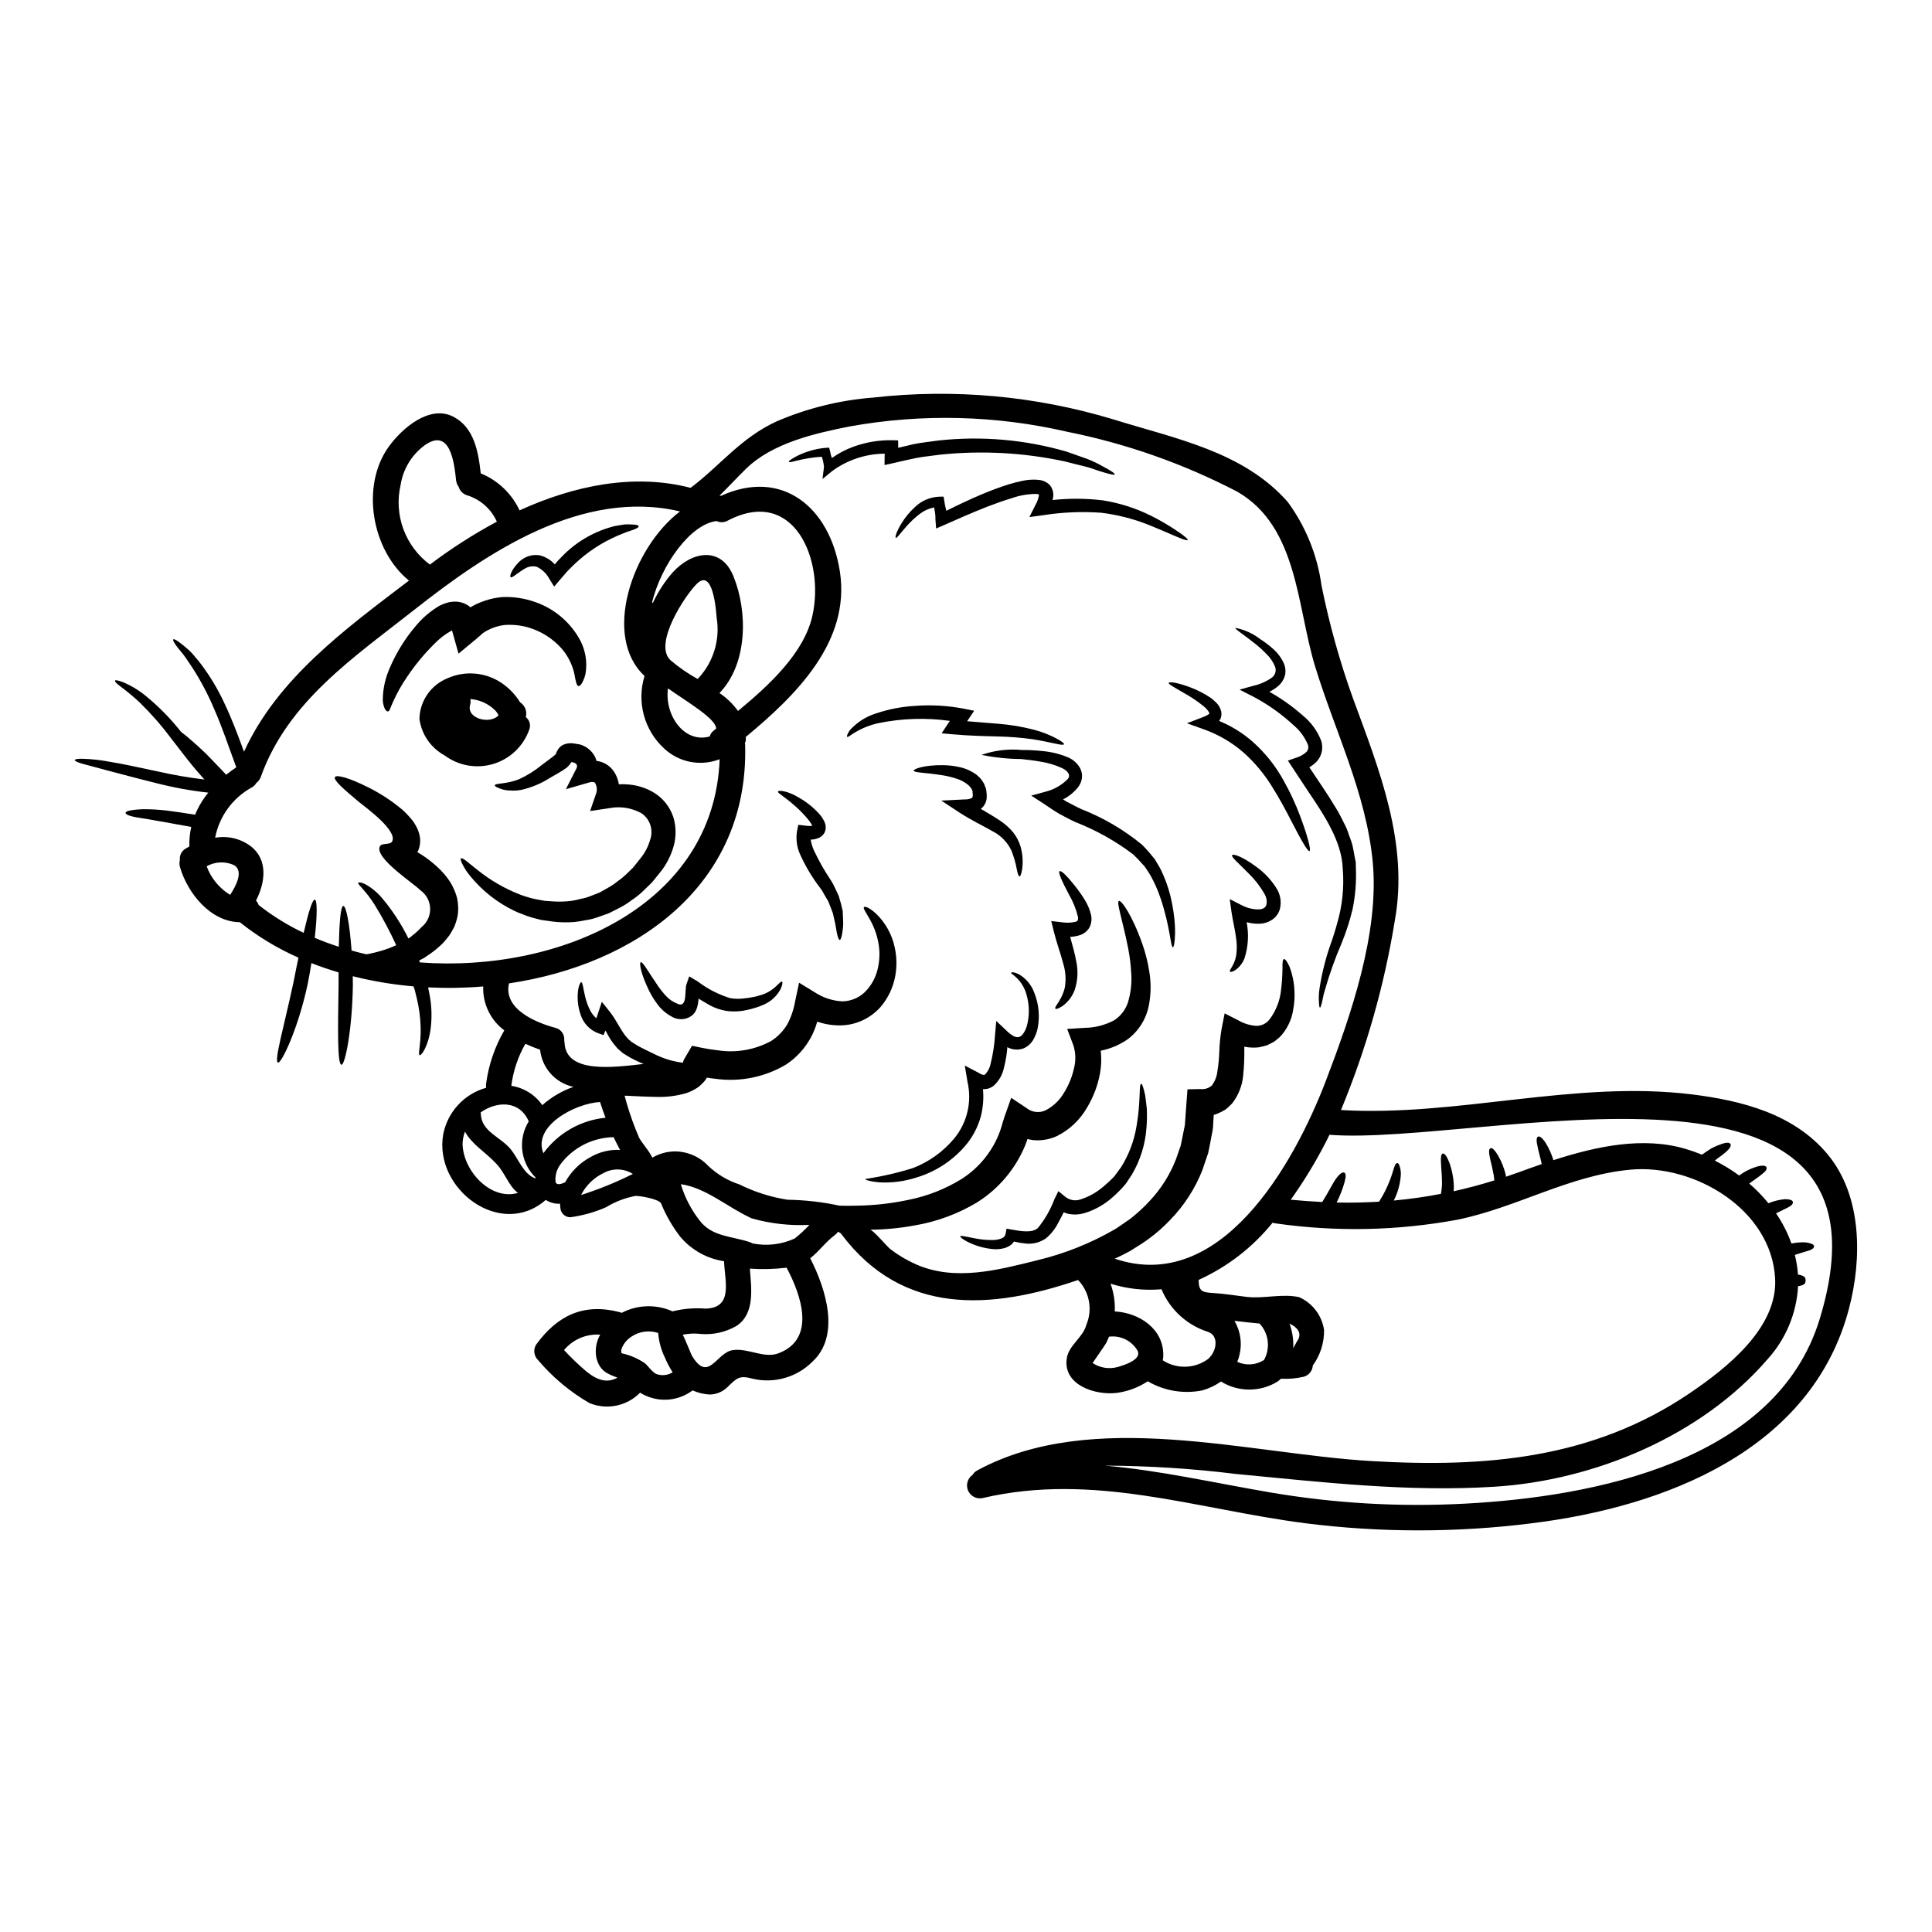 <?xml version="1.0" encoding="UTF-8"?>
<!-- Uploaded to: ICON Repo, www.svgrepo.com, Generator: ICON Repo Mixer Tools -->
<svg fill="#000000" width="800px" height="800px" version="1.1" viewBox="144 144 512 512" xmlns="http://www.w3.org/2000/svg">
 <g>
  <path d="m628.29 449.85c9.219 11.02 9.195 27.699 5.719 40.91-9.867 37.637-48.918 52.594-84.062 56.922v0.004c-19.98 2.516-40.199 2.508-60.18-0.027-28.977-3.766-55.957-13.523-85.34-6.66v0.004c-1.586 0.352-3.203-0.469-3.863-1.953-0.656-1.488-0.176-3.234 1.152-4.172 0.297-0.496 0.723-0.902 1.23-1.184 30.699-16.617 71.727-4.398 104.54-2.492 30.348 1.773 58.695-0.602 84.375-18.031 9.602-6.527 23.348-17.246 22.562-30.438-1.055-18.32-21.508-30.344-38.395-28.754-16.215 1.527-29.941 9.98-45.598 13.215v0.004c-15.973 2.981-32.328 3.32-48.414 1.008-0.258-0.027-0.516-0.09-0.758-0.184-5.262 6.516-11.977 11.707-19.605 15.164 0.023 3.148 0.988 3.297 4.129 3.5 2.914 0.18 5.762 0.672 8.66 1.012 4.598 0.516 9.508-0.965 13.906 0.09 3.523 1.59 5.992 4.871 6.547 8.699 0.043 3.371-1.008 6.664-2.988 9.391-0.078 1.414-1.059 2.617-2.426 2.981-1.961 0.453-3.977 0.625-5.988 0.516-0.273 0.242-0.539 0.469-0.832 0.691l0.004 0.004c-4.609 2.894-10.469 2.914-15.098 0.047-1.508 1.066-3.195 1.867-4.977 2.359-4.941 0.988-10.074 0.125-14.422-2.422-2.504 1.664-5.359 2.723-8.344 3.098-5.562 0.625-14.062-2.043-13.141-9.055 0.492-3.613 4.262-5.512 5.203-8.973h-0.004c1.629-3.84 0.949-8.266-1.75-11.438-0.164-0.137-0.309-0.297-0.426-0.473-23.012 7.871-46.445 9.555-62.73-12.156l-0.066-0.133c-0.262-0.188-0.531-0.359-0.809-0.516-0.23 0.355-0.527 0.668-0.875 0.918-2.469 1.82-4.152 4.305-6.508 6.125 4.172 8.141 8.074 20.566 0.539 27.453h0.004c-4.098 4.074-9.996 5.777-15.637 4.512-3.723-1.008-4.215-0.336-6.883 2.219v0.004c-1.254 1.211-2.922 1.902-4.668 1.926-1.566-0.082-3.102-0.453-4.531-1.098-0.086 0.055-0.168 0.117-0.242 0.184-4.047 2.898-9.445 3.066-13.664 0.426-3.5 3.562-8.809 4.652-13.434 2.754-5.16-2.988-9.766-6.844-13.613-11.395-1.098-1.066-1.32-2.746-0.535-4.059 5.652-7.785 12.594-11.102 22.113-8.66 0.199 0.051 0.395 0.117 0.582 0.203 4.195-2.188 9.164-2.332 13.48-0.395 2.863-0.719 5.828-0.961 8.77-0.723 7.422-0.223 5.047-7.309 4.887-12.559h0.004c-4.551-0.68-8.691-3-11.641-6.527-2.07-2.68-3.766-5.629-5.047-8.77-0.496-1.18-5.512-2.039-6.773-2.019v0.004c-2.769 0.516-5.426 1.535-7.828 3.004-3 1.316-6.172 2.207-9.418 2.648-1.219 0.02-2.293-0.793-2.602-1.969-0.098-0.535-0.152-1.074-0.16-1.613-1.336 0.07-2.664-0.281-3.789-1.012-11.953 10.473-29.695-2.894-27.184-17.34 0.559-2.918 1.922-5.625 3.934-7.812 2.012-2.188 4.598-3.769 7.457-4.566-0.066-0.402-0.066-0.812 0-1.211 0.672-4.934 2.305-9.691 4.801-13.996-3.664-2.727-5.75-7.078-5.586-11.641-4.856 0.406-9.734 0.488-14.598 0.246 0.152 0.762 0.293 1.527 0.449 2.289 0.496 2.801 0.578 5.656 0.242 8.477-0.605 4.887-2.555 7.422-2.918 7.199-0.559-0.246 0.363-2.941 0.246-7.336h0.004c-0.07-2.582-0.406-5.152-1.008-7.668-0.18-0.719-0.359-1.461-0.539-2.199-0.113-0.336-0.223-0.691-0.34-1.031-5.43-0.461-10.816-1.363-16.102-2.691 0.023 0.789 0.023 1.637 0.023 2.469-0.18 11.73-2.062 21.105-3.027 20.996-1.102-0.113-0.945-9.508-0.762-21.039v-3.434c-2.465-0.738-4.863-1.547-7.199-2.469-0.27 1.746-0.605 3.566-0.965 5.453-2.578 12.156-7.066 21.305-7.914 20.926-1.078-0.449 1.703-9.84 4.215-21.711 0.395-2.106 0.832-4.172 1.23-6.102v-0.004c-5.562-2.449-10.785-5.606-15.539-9.395-7.672-0.09-13.777-7.539-15.859-14.602-0.176-0.59-0.184-1.219-0.023-1.816-0.164-1.262 0.461-2.5 1.574-3.117l0.941-0.539c-0.051-1.742 0.113-3.481 0.496-5.184-2.668-0.469-4.961-0.875-6.906-1.254-2.602-0.395-4.621-0.852-6.168-1.051-3.117-0.449-4.305-0.922-4.328-1.395-0.023-0.473 1.211-0.832 4.488-0.984h-0.004c2.16-0.02 4.316 0.098 6.461 0.359 2.129 0.27 4.617 0.625 7.477 1.098 0.867-2.117 2.047-4.09 3.5-5.852-4.699-0.516-9.355-1.371-13.93-2.559-5.43-1.324-9.551-2.488-12.738-3.297-3.148-0.875-5.359-1.414-6.754-1.816-1.395-0.402-1.996-0.738-1.969-0.965 0.027-0.223 0.672-0.359 2.129-0.34h0.004c2.375 0.078 4.746 0.34 7.082 0.789 3.297 0.516 7.539 1.457 12.918 2.602 4.039 0.91 8.117 1.613 12.227 2.106-1.121-1.23-2.176-2.465-3.148-3.633-2.129-2.621-3.938-5.047-5.609-7.176-2.523-3.391-5.305-6.574-8.32-9.531-1.633-1.535-3.356-2.973-5.156-4.309-1.121-0.832-1.574-1.324-1.461-1.547 0.113-0.223 0.719-0.113 2.109 0.395 2.184 0.922 4.223 2.152 6.055 3.656 3.398 2.781 6.488 5.922 9.215 9.367 0.066 0.066 0.109 0.133 0.176 0.199 0.43 0.34 0.922 0.719 1.504 1.18 1.324 1.121 3.027 2.602 5.117 4.621 1.527 1.547 3.273 3.391 5.293 5.512 0.855-0.695 1.75-1.348 2.668-1.969-2.195-6.016-3.938-11.102-5.762-15.23-1.637-3.914-3.617-7.672-5.918-11.238-0.918-1.305-1.613-2.469-2.309-3.367s-1.301-1.547-1.723-2.129c-0.855-1.145-1.145-1.75-0.988-1.93 0.156-0.176 0.738 0.09 1.906 0.984 0.586 0.449 1.328 1.055 2.219 1.844 0.895 0.789 1.727 1.93 2.824 3.184l-0.004 0.004c2.723 3.523 5.019 7.352 6.844 11.414 1.66 3.481 3.231 7.629 4.961 12.336 8.879-19.445 26.891-32.543 43.715-45.352-9.891-8.031-12.875-25.121-5.316-35.547 3.434-4.723 10.723-11.172 17.09-7.871 5.512 2.852 6.617 9.285 7.246 15.004h-0.004c4.543 1.852 8.219 5.356 10.293 9.805 14.422-6.574 30.281-9.871 45.332-5.969 7.961-6.012 13.254-13.234 22.828-17.629 8.121-3.488 16.766-5.617 25.582-6.297 21.383-2.414 43.035-0.445 63.629 5.785 16.309 5.09 34.477 8.477 46.25 21.934v0.004c4.754 6.504 7.812 14.086 8.902 22.066 2.055 10.211 4.859 20.258 8.391 30.059 6.949 18.863 14.781 38.395 11.02 58.852h0.004c-2.797 17.199-7.582 34.016-14.254 50.113 30.953 1.82 61.859-7.961 92.988-4.148 13.281 1.648 27.004 5.164 35.93 15.82zm-2.062 43.738c24.008-78.48-89.742-45.777-129.91-48.852-0.359 0.695-0.672 1.414-1.031 2.086h-0.004c-2.703 5.254-5.785 10.305-9.219 15.117 2.824 0.262 5.609 0.465 8.344 0.605 1.77-2.777 2.801-5.09 3.766-6.324 1.031-1.348 1.66-1.68 2.086-1.457s0.492 0.965 0.066 2.492l0.004-0.004c-0.52 1.879-1.227 3.695-2.109 5.43 3.789 0.086 7.539 0 11.238-0.223 1.426-2.219 2.562-4.609 3.387-7.113 0.359-1.074 0.559-1.84 0.758-2.363s0.43-0.738 0.672-0.762c0.242-0.023 0.449 0.223 0.629 0.789l0.004-0.004c0.297 0.887 0.398 1.828 0.293 2.758-0.195 2.227-0.82 4.398-1.84 6.391 4.191-0.379 8.363-0.969 12.492-1.77 0.18-0.91 0.277-1.832 0.293-2.758 0-1.84-0.156-3.34-0.223-4.508-0.156-2.309-0.066-3.273 0.395-3.41 0.461-0.133 1.145 0.605 1.969 2.938l-0.004 0.004c0.512 1.578 0.836 3.211 0.965 4.867 0.047 0.727 0.047 1.453 0 2.176 3.566-0.789 7.156-1.746 10.766-2.875-0.043-0.469-0.086-0.918-0.156-1.348-0.293-1.637-0.625-2.961-0.875-3.992-0.492-2.062-0.469-2.984 0-3.184s1.141 0.395 2.238 2.309v0.008c0.727 1.332 1.293 2.746 1.684 4.215 0.094 0.332 0.16 0.668 0.203 1.012l3.5-1.211c1.93-0.719 3.938-1.438 5.969-2.133-0.449-2.039-0.898-3.519-1.098-4.617-0.395-1.66-0.316-2.445 0.109-2.648 0.426-0.203 1.055 0.203 2.086 1.727h-0.004c0.848 1.414 1.52 2.926 1.996 4.504 11.371-3.676 23.82-6.367 35.211-2.938v0.004c1.41 0.422 2.793 0.914 4.152 1.477 0.918-0.648 1.789-1.23 2.512-1.68 0.887-0.465 1.809-0.859 2.754-1.18 1.434-0.473 2.106-0.363 2.309 0.066 0.203 0.43-0.066 1.051-1.145 2.019h0.004c-0.707 0.613-1.445 1.184-2.223 1.703-0.223 0.199-0.516 0.426-0.789 0.648h0.004c2.25 1.133 4.406 2.449 6.438 3.938 1.488-1.094 3.156-1.914 4.934-2.426 1.484-0.336 2.133-0.176 2.309 0.273 0.176 0.449-0.156 1.031-1.273 1.863-0.719 0.625-1.863 1.367-3.297 2.422l-0.004-0.004c1.848 1.59 3.551 3.34 5.09 5.227 1.402-0.586 2.887-0.949 4.398-1.078 1.504 0.023 2.043 0.34 2.086 0.789 0.043 0.449-0.395 0.988-1.504 1.504-0.691 0.359-1.656 0.832-2.961 1.461 1.695 2.481 3.066 5.172 4.082 8.004l0.293-0.066c1.113-0.211 2.254-0.297 3.387-0.25 1.793 0.246 2.363 0.648 2.309 1.121-0.051 0.473-0.672 0.922-2.062 1.254-0.738 0.223-1.66 0.516-2.875 0.898l0.004 0.004c-0.055 0.004-0.105 0.02-0.156 0.043 0.422 1.715 0.699 3.465 0.828 5.227 1.863 0.273 2.019 0.855 2.019 1.547 0 0.691-0.156 1.254-1.996 1.527-0.391 7.156-3.223 13.965-8.027 19.285-17.539 20.383-45.957 32.203-72.422 33.852-23.012 1.457-45.707-1.211-68.586-3.387-11.504-1.422-23.086-2.156-34.676-2.199 14.488 1.234 28.801 4.531 43.914 7.113 17.023 2.898 34.316 3.891 51.562 2.957 33.895-1.793 82.383-11.078 93.961-48.891zm-130.87-63.137c6.641-17.359 14.223-39.273 12.426-58.066-1.75-18.277-10.004-34.539-15.297-51.875-4.801-15.77-4.531-36.848-20.469-46.133l0.004-0.008c-14.234-7.422-29.449-12.793-45.191-15.945-18.875-4.367-38.438-4.856-57.508-1.438-9.266 1.82-20.656 4.398-27.633 11.262-2.422 2.363-4.641 4.797-7 7.086 0.156 0 0.273 0.043 0.395 0.066 16.137-7.356 28.82 2.961 31.488 20.027 2.898 18.594-11.613 32.84-24.961 43.895v-0.004c0.121 0.547 0.051 1.117-0.203 1.613 0.047 0.184 0.066 0.375 0.066 0.562 0.965 37.098-28.91 58.109-62.582 63.113-1.574 6.773 7.043 10.383 12.27 11.773 1.512 0.355 2.523 1.777 2.363 3.324 0.051 0.219 0.082 0.445 0.09 0.672 0.395 8.23 13.027 6.481 20.926 5.582-0.695-0.293-1.414-0.602-2.176-0.984h-0.004c-0.828-0.387-1.629-0.832-2.398-1.328l-0.562-0.359-0.395-0.242-0.293-0.273c-0.395-0.359-0.832-0.672-1.18-1.055l0.004 0.004c-1.105-1.23-2.039-2.606-2.781-4.082-0.113-0.199-0.203-0.359-0.316-0.535l-0.492 1.207-1.414-0.492h0.004c-2.227-0.836-3.945-2.644-4.668-4.91-0.527-1.5-0.793-3.078-0.789-4.664 0-2.625 0.672-4.016 1.008-3.938 0.336 0.078 0.43 1.48 0.965 3.723 0.297 1.312 0.758 2.578 1.367 3.773 0.402 0.777 0.949 1.473 1.613 2.043 0.18-0.496 0.34-0.988 0.52-1.504l0.941-2.852 2.062 2.578c1.906 2.363 3.027 5.273 4.754 7.086 0.223 0.293 0.539 0.473 0.789 0.738l0.176 0.156c0.047 0.023 0.18 0.113 0.18 0.113l0.559 0.359v0.004c0.66 0.441 1.348 0.836 2.062 1.184 1.328 0.695 2.965 1.438 4.195 2.043 1.254 0.562 2.551 1.02 3.883 1.363 0.922 0.234 1.859 0.406 2.801 0.516 0.023-0.043 0.023-0.09 0.066-0.133 0.047-0.219 0.109-0.43 0.195-0.633l2.176-3.723 2.398 0.496c1.496 0.316 3.008 0.555 4.527 0.715 4.82 0.723 9.742-0.141 14.023-2.469 1.766-1.117 3.242-2.637 4.305-4.438 1.004-1.891 1.699-3.93 2.062-6.035l1.055-4.981 4.082 2.492c2.199 1.469 4.758 2.316 7.398 2.445 2.211-0.035 4.324-0.902 5.926-2.426 1.531-1.516 2.652-3.398 3.25-5.473 0.531-1.879 0.738-3.836 0.605-5.785-0.246-2.879-1.125-5.664-2.578-8.164-0.988-1.773-1.793-2.852-1.484-3.121 0.312-0.273 1.395 0.113 3.207 1.727v0.004c2.5 2.414 4.219 5.523 4.938 8.926 0.551 2.477 0.605 5.039 0.156 7.539-0.543 3.066-1.902 5.934-3.934 8.297-2.519 2.816-6.035 4.547-9.805 4.82-2.359 0.133-4.719-0.195-6.953-0.965-0.391 1.441-0.949 2.836-1.66 4.148-1.559 2.906-3.816 5.383-6.57 7.203-5.641 3.367-12.266 4.707-18.773 3.789-0.758-0.07-1.504-0.18-2.242-0.293v0.004c-0.289 0.527-0.66 1.004-1.098 1.414-0.336 0.359-0.695 0.695-1.078 1.008-0.363 0.262-0.746 0.504-1.145 0.715-0.707 0.414-1.457 0.746-2.242 0.988-2.543 0.73-5.184 1.055-7.824 0.965-2.363-0.023-4.602-0.156-6.664-0.246-0.582-0.043-1.18-0.066-1.746-0.066l-0.004-0.004c0.797 3.039 1.777 6.031 2.938 8.949 0.18 0.473 0.395 0.922 0.582 1.391l0.273 0.695 0.043 0.09 0.199 0.336c0.227 0.395 0.484 0.77 0.766 1.125l0.875 1.211h-0.004c0.641 0.82 1.203 1.699 1.688 2.621 1.832-1.086 3.922-1.656 6.051-1.656 3.34 0.035 6.519 1.438 8.793 3.879 2.344 2.211 5.148 3.871 8.211 4.867 4.016 1.996 8.309 3.367 12.738 4.059 4.641 0.07 9.258 0.598 13.797 1.574 1.457 0.047 2.914 0.047 4.418 0h-0.004c4.723-0.055 9.426-0.582 14.039-1.574 4.934-1 9.652-2.867 13.93-5.512 4.348-2.781 7.742-6.816 9.734-11.574 0.695-1.574 1.055-3.297 1.613-4.914l1.773-5.004 4.035 2.691 0.004 0.004c1.438 1.164 3.418 1.402 5.09 0.609 1.996-1.039 3.66-2.617 4.801-4.555 1.281-2.023 2.199-4.254 2.715-6.594 0.512-1.988 0.457-4.078-0.156-6.035l-1.66-4.371 4.578-0.293h-0.004c2.746-0.023 5.449-0.711 7.875-2 1.961-1.258 3.352-3.234 3.875-5.508 0.609-2.297 0.828-4.676 0.652-7.047-0.117-2.152-0.379-4.293-0.785-6.41-1.547-7.828-3.207-12.359-2.469-12.676 0.586-0.27 3.481 3.613 6.297 11.664 0.773 2.254 1.352 4.574 1.727 6.93 0.504 2.918 0.488 5.902-0.043 8.812-0.641 3.723-2.691 7.059-5.723 9.309-2.137 1.461-4.547 2.477-7.082 2.984 0.23 1.965 0.172 3.957-0.18 5.906-0.574 3.242-1.746 6.356-3.453 9.172-1.844 3.231-4.598 5.844-7.918 7.516-1.988 0.93-4.188 1.309-6.371 1.098-0.5-0.07-0.992-0.168-1.48-0.293-0.223 0.648-0.449 1.305-0.738 1.969-2.602 6.144-7.035 11.336-12.695 14.871-5.09 3.039-10.703 5.102-16.551 6.078-3.879 0.715-7.809 1.09-11.754 1.121 0.789 0 4.484 4.465 5.402 5.16h0.004c2.102 1.613 4.391 2.969 6.816 4.035 10.363 4.555 21.801 1.461 32.273-1.141l0.004-0.004c7.051-1.703 13.824-4.402 20.117-8.008 0.875-0.469 1.656-1.121 2.512-1.656 0.809-0.605 1.727-1.102 2.488-1.793v-0.004c1.625-1.309 3.148-2.742 4.555-4.285 2.969-3.168 5.305-6.875 6.883-10.922 0.43-1.23 0.855-2.445 1.277-3.652 0.293-1.258 0.496-2.535 0.762-3.789 0.109-0.629 0.293-1.234 0.359-1.863l0.133-1.91c0.094-1.277 0.184-2.535 0.273-3.766l0.27-3.613 3.434-0.066c1.098 0.129 2.195-0.211 3.027-0.941 0.809-1.09 1.312-2.375 1.461-3.723 0.289-1.773 0.461-3.566 0.516-5.363 0.066-1.977 0.27-3.949 0.602-5.902l0.812-4.129 3.652 1.863h-0.004c1.469 0.848 3.113 1.348 4.805 1.453 1.316-0.012 2.559-0.609 3.383-1.637 1.723-2.254 2.793-4.938 3.098-7.758 0.242-1.973 0.371-3.957 0.395-5.941-0.043-1.48 0.066-2.309 0.395-2.363 0.328-0.051 0.789 0.582 1.438 1.93 0.801 2.102 1.254 4.32 1.344 6.57 0.078 1.645-0.039 3.293-0.34 4.91-0.414 2.707-1.641 5.227-3.516 7.223-0.516 0.43-1.035 0.875-1.574 1.277-0.629 0.34-1.254 0.648-1.93 0.965-0.672 0.199-1.395 0.359-2.133 0.516-1.273 0.137-2.559 0.074-3.812-0.176 0.062 2.539-0.035 5.074-0.289 7.602-0.238 2.715-1.262 5.301-2.941 7.445-0.555 0.605-1.164 1.16-1.816 1.66-0.707 0.418-1.441 0.785-2.199 1.098-0.27 0.09-0.559 0.18-0.852 0.27-0.023 0.395-0.047 0.789-0.07 1.18l-0.133 2.223c-0.066 0.738-0.242 1.48-0.395 2.238-0.27 1.48-0.535 2.984-0.875 4.488-0.516 1.48-1.008 2.961-1.523 4.465h0.004c-1.934 4.93-4.832 9.418-8.527 13.211-1.703 1.805-3.562 3.457-5.559 4.934-0.953 0.719-1.941 1.383-2.961 1.996-1.008 0.605-1.969 1.305-2.984 1.793-1.074 0.582-2.129 1.098-3.207 1.574 27.891 9.477 47.332-24.617 55.941-47.109zm-7.738 69.191c1.414-1.93 0.789-3.543-1.883-4.887l0.004-0.004c0.754 2.09 1.09 4.309 0.98 6.527 0.293-0.52 0.609-1.074 0.898-1.637zm-8.637 4.754h0.004c1.727-3.133 1.25-7.023-1.184-9.645-2.219-0.199-4.441-0.449-6.66-0.715 1.629 2.758 2.098 6.047 1.301 9.148-0.129 0.586-0.316 1.156-0.559 1.707 2.289 1.082 4.981 0.895 7.102-0.496zm-13.949-1.207c1.48-2.043 1.727-5.383-0.941-6.238l0.004-0.004c-5.555-1.777-10.047-5.898-12.293-11.281-4.555 0.402-9.141-0.102-13.5-1.477 0.855 2.352 1.238 4.852 1.121 7.356 6.481 0.34 13.074 4.644 12.852 11.809 0 0.383-0.047 0.766-0.137 1.141 3.644 2.371 8.371 2.266 11.91-0.27 0.18-0.133 0.34-0.316 0.516-0.473 0.137-0.203 0.293-0.391 0.473-0.566zm-24.828 3.078c1.391-0.395 6.816-1.969 5.117-4.555v0.004c-1.582-2.512-4.481-3.871-7.422-3.477-0.246 0.582-0.496 1.18-0.789 1.746-0.395 0.672-3.566 5.203-3.566 5.227h0.004c1.957 1.309 4.391 1.695 6.656 1.055zm-80.918-199.06c3.316-14.668-4.801-34.473-22.434-25.234h-0.004c-0.902 0.516-2 0.559-2.938 0.113-6.93 0.789-14.668 11.594-17.113 21.555 0.074 0.039 0.152 0.086 0.223 0.133 1.348-2.918 3.109-5.633 5.227-8.051 4.981-5.539 12.852-7.152 16.137 1.035 3.832 9.445 3.742 23.223-3.723 30.906 1.91 1.273 3.574 2.887 4.914 4.754 8.359-6.891 17.523-15.434 19.711-25.211zm-4.723 165.03c1.41-1.098 2.727-2.312 3.934-3.633-5.156 0.262-10.324-0.32-15.293-1.727-6.574-3.004-11.977-8.055-18.773-9.055l-0.004 0.004c1.043 3.481 2.723 6.734 4.961 9.598 3.34 4.398 8.496 4.106 13.383 5.785 0.23 0.086 0.457 0.191 0.672 0.316 3.746 0.746 7.633 0.297 11.109-1.289zm-4.238 30.391c9.98-3.789 6.059-15.32 2.133-22.676-3.234 0.387-6.492 0.473-9.738 0.25 0.395 5.336 1.395 11.93-3.543 15.184-2.852 1.652-6.137 2.394-9.418 2.129-1.625-0.191-3.269-0.125-4.871 0.203 0.223 0 2.242 5.203 2.559 5.699 4.371 7.086 6.367-0.965 10.723-1.617 4.113-0.609 8.301 2.309 12.141 0.828zm-21.32-178.82c4.059-4.309 5.875-10.266 4.914-16.105-0.18-2.285-1.012-13.074-5.184-9.055-3.117 3.004-11.594 15.859-7.133 20.23v0.004c2.238 1.93 4.676 3.621 7.269 5.043zm4.125 13.816c0.203-0.18 0.449-0.359 0.672-0.539-0.109-2.625-7.289-6.816-12.785-10.656-0.965 7.086 4.305 14.645 11.055 12.742h0.004c0.172-0.617 0.543-1.16 1.055-1.547zm1.574 7.582c-5.043 1.953-10.762 0.844-14.711-2.852-2.594-2.387-4.453-5.457-5.371-8.859-0.918-3.402-0.852-6.996 0.191-10.359-11.305-10.496-3.273-33.961 9.395-43.602-25.949-6.102-51.07 10.812-70.379 26.039-15.969 12.594-33.555 24.289-40.711 44.297-0.223 0.645-0.633 1.203-1.18 1.613-0.273 0.469-0.66 0.863-1.125 1.145-5.106 2.766-8.703 7.676-9.801 13.383 3.309-0.59 6.711 0.211 9.402 2.219 4.723 3.633 3.856 9.711 1.434 14.422h-0.004c0.309 0.344 0.547 0.746 0.699 1.18 3.688 2.902 7.688 5.379 11.93 7.383 1.258-5.383 2.309-8.902 2.965-8.793 0.652 0.109 0.648 4.125-0.023 10.117 2.062 0.875 4.195 1.66 6.367 2.363 0.156-6.391 0.473-10.789 1.211-10.812 0.738-0.023 1.68 4.801 2.176 11.809 1.301 0.363 2.621 0.695 3.938 1.012v-0.004c1.438-0.262 2.859-0.609 4.258-1.031 1.242-0.379 2.457-0.844 3.633-1.395-1.668-3.648-3.555-7.195-5.652-10.617-0.93-1.488-1.984-2.894-3.148-4.211-0.789-0.941-1.414-1.457-1.254-1.703 0.156-0.176 0.875-0.176 2.109 0.516 1.684 0.977 3.172 2.258 4.394 3.769 2.672 3.211 4.953 6.727 6.797 10.477l0.539-0.359 0.043-0.047c0.223-0.133 0.18-0.109 0.137-0.09v-0.02l0.312-0.273c0.867-0.656 1.672-1.391 2.398-2.195 1.523-1.203 2.387-3.059 2.324-5s-1.039-3.738-2.637-4.84c-1.637-1.723-12.289-8.613-10.676-11.613 0.539-0.965 2.644-0.316 3.207-1.234 1.656-2.824-6.953-9.055-8.68-10.449-4.285-3.566-6.91-5.902-6.438-6.664 0.449-0.691 3.766 0.18 8.969 2.805v-0.004c3.188 1.605 6.18 3.578 8.91 5.875 0.863 0.773 1.664 1.613 2.394 2.512 0.977 1.156 1.688 2.512 2.086 3.973 0.273 1.031 0.297 2.109 0.066 3.148-0.109 0.559-0.309 1.098-0.582 1.594 2.266 1.324 4.344 2.938 6.191 4.797 0.656 0.652 1.258 1.359 1.797 2.113 0.578 0.758 1.074 1.578 1.48 2.441 0.445 0.906 0.797 1.852 1.055 2.828 0.207 1.016 0.305 2.055 0.289 3.094-0.02 1.027-0.191 2.047-0.516 3.027-0.156 0.473-0.293 0.945-0.473 1.395l-0.672 1.23c-0.414 0.773-0.918 1.496-1.504 2.152-0.484 0.645-1.039 1.234-1.656 1.75-1.07 1.008-2.238 1.906-3.481 2.688l-0.402 0.297-0.395 0.246-0.199 0.113-0.832 0.426 0.004 0.004c-0.074 0.039-0.148 0.078-0.227 0.109l0.223 0.516c37.098 2.738 77.941-15.094 79.422-53.848zm-12.449 162.47c-0.785-1.215-1.461-2.5-2.019-3.832-1.016-2.062-1.633-4.301-1.816-6.594-2.406-0.801-5.047-0.43-7.133 1.008-1.098 0.711-1.957 1.734-2.469 2.934-0.215 0.441-0.254 0.945-0.109 1.414 0.043 0.02 0.086 0.035 0.133 0.047 2.172 0.477 4.227 1.371 6.059 2.625 0.918 0.789 1.906 2.285 2.981 2.824v0.004c1.445 0.543 3.062 0.387 4.375-0.43zm-13.887-58.941-0.086-0.109-0.023-0.023-0.18-0.316-0.043-0.09-0.395-0.758c-0.27-0.516-0.539-1.031-0.789-1.574v-0.004c-0.062-0.168-0.137-0.332-0.223-0.496-5.547 0.086-10.746 2.727-14.082 7.16-1.016 1.344-1.488 3.016-1.324 4.688 0.293 1.031 1.613 0.516 2.535 0.113v0.004c1.531-2.805 3.836-5.109 6.641-6.641 2.41-1.414 5.18-2.094 7.969-1.953zm3.344 6.371c-2.316-1.473-5.246-1.582-7.668-0.289-2.617 1.23-4.746 3.301-6.059 5.875 4.715-1.504 9.301-3.371 13.727-5.586zm-12.289 52.371c3.051 2.445 5.562 3.074 8.207 1.613-2.445-0.941-4.754-1.637-5.606-5.379v-0.004c-0.371-2.062-0.008-4.188 1.031-6.008-3.664-0.262-7.227 1.258-9.578 4.082 1.863 2.016 3.852 3.918 5.945 5.695zm5.047-67.262c-0.516-1.371-1.012-2.754-1.457-4.172-6.574 0.359-17.945 6.324-15.008 13.566 3.902-5.332 9.891-8.75 16.465-9.398zm-8.5-8.188h-0.004c-4.769-1.016-8.34-4.992-8.836-9.84-1.328-0.457-2.629-0.98-3.898-1.574-1.969 3.43-3.234 7.219-3.727 11.145 3.324 0.504 6.293 2.356 8.207 5.117 2.414-2.133 5.215-3.781 8.254-4.848zm-10.051 24.262v-0.27c-0.168-0.145-0.328-0.305-0.473-0.473-3.598-3.961-4.137-9.824-1.324-14.375-2.445-5.629-8.453-5.402-12.762-2.363l0.004 0.004c0.004 0.047 0.016 0.094 0.043 0.133 0.043 5.047 5.293 6.258 8.031 9.734 1.996 2.523 3.363 6.606 6.481 7.609zm-4.664 3.836c-0.43-0.324-0.828-0.691-1.184-1.098-1.684-2.019-2.691-4.668-4.488-6.574-3.004-3.227-6.551-5.18-8.363-8.57l0.004 0.004c-0.445 1.133-0.66 2.344-0.633 3.562 0.371 7.184 7.644 14.742 14.664 12.68zm-5.586-177.88c-1.512-3.391-4.426-5.953-7.984-7.019-1.031-0.348-1.828-1.176-2.133-2.219-0.391-0.516-0.629-1.129-0.691-1.773-0.473-4.371-1.48-14.469-8.703-8.949-3.238 2.547-5.387 6.227-6.008 10.297-0.887 3.883-0.621 7.941 0.762 11.676 1.383 3.734 3.82 6.988 7.019 9.363 5.606-4.246 11.539-8.051 17.738-11.375zm-70.539 98.684c1.145-1.793 3.68-6.102 0.832-7.691-2.316-1.035-4.988-0.91-7.199 0.332 1.16 3.16 3.359 5.832 6.234 7.582 0.043-0.047 0.09-0.156 0.133-0.223z"/>
  <path d="m503.32 373.98c0.16 3.688-0.133 7.379-0.875 10.992-0.734 3.039-1.695 6.023-2.875 8.926-1.754 4.039-3.234 8.188-4.438 12.426-0.492 1.48-0.605 2.668-0.832 3.477-0.223 0.809-0.359 1.23-0.492 1.23-0.133 0-0.223-0.449-0.27-1.273l0.004-0.004c-0.094-1.234-0.051-2.477 0.133-3.703 0.676-4.453 1.812-8.828 3.387-13.051 0.395-1.324 0.898-2.734 1.254-4.148 1.414-4.731 1.934-9.684 1.527-14.602-0.246-7.156-4.644-13.859-9.445-20.949-1.277-1.969-2.535-3.856-3.789-5.742l-1.305-1.996 2.266-0.789v0.004c0.984-0.293 1.891-0.809 2.644-1.504 0.488-0.508 0.641-1.25 0.395-1.91-0.84-2.019-2.156-3.805-3.832-5.203-3.215-2.977-6.805-5.519-10.68-7.559l-3.609-1.84 3.789-1.055v0.004c1.656-0.371 3.227-1.059 4.621-2.019 1.031-0.648 1.445-1.945 0.984-3.07-0.516-1.23-1.273-2.344-2.227-3.273-0.848-0.887-1.746-1.719-2.691-2.492-3.496-2.801-5.762-4.148-5.582-4.465 2.418 0.465 4.695 1.5 6.637 3.019 1.109 0.699 2.164 1.488 3.148 2.363 1.285 1.07 2.32 2.414 3.027 3.934 0.457 1.004 0.582 2.125 0.355 3.203-0.297 1.129-0.93 2.141-1.812 2.898-0.707 0.609-1.492 1.121-2.336 1.523 3.137 1.754 6.074 3.836 8.77 6.211 2.238 1.793 3.957 4.144 4.981 6.82 0.27 0.895 0.324 1.84 0.156 2.758-0.195 0.969-0.645 1.875-1.297 2.621-0.594 0.625-1.273 1.164-2.019 1.594 0.852 1.254 1.68 2.535 2.559 3.832 1.18 1.793 2.398 3.543 3.496 5.383 0.562 0.922 1.145 1.793 1.66 2.711 0.516 0.918 0.988 1.91 1.461 2.852 0.508 0.922 0.922 1.891 1.23 2.894 0.336 1.012 0.762 1.969 1.008 2.961 0.242 0.992 0.395 2.019 0.582 3.031l0.297 1.48z"/>
  <path d="m488.56 360.3c2.062 5.512 2.938 9.055 2.469 9.238s-2.266-2.981-4.914-8.141c-1.328-2.578-2.918-5.609-4.914-8.77h0.004c-2.078-3.418-4.648-6.508-7.629-9.176-3.109-2.715-6.707-4.812-10.598-6.188l-4.441-1.594 4.352-1.66c0.473-0.176 0.926-0.402 1.348-0.672 0.293-0.27 0.223-0.176 0.27-0.242 0.043-0.293-0.738-1.305-1.527-1.93v-0.004c-1.504-1.211-3.098-2.301-4.777-3.254-2.875-1.68-4.598-2.578-4.488-2.938 0.109-0.359 2.152-0.133 5.383 1.055h0.004c1.992 0.719 3.891 1.672 5.652 2.848 0.562 0.402 1.09 0.852 1.574 1.348 0.672 0.656 1.129 1.5 1.324 2.422 0.105 0.637 0.027 1.289-0.227 1.883-0.109 0.203-0.223 0.363-0.336 0.539 3.266 1.34 6.281 3.211 8.93 5.543 3.277 2.922 6.031 6.383 8.141 10.23 1.715 3.035 3.188 6.195 4.402 9.461z"/>
  <path d="m482.24 379.34c1.059 1.613 1.406 3.59 0.965 5.469-0.297 1.156-0.992 2.168-1.969 2.852-0.918 0.648-1.996 1.035-3.117 1.121-1.262 0.082-2.531-0.051-3.746-0.395 0.621 3.18 0.43 6.469-0.562 9.555-0.48 1.27-1.332 2.367-2.441 3.148-0.789 0.473-1.277 0.582-1.414 0.395-0.316-0.395 1.18-1.617 1.637-4.238v-0.004c0.242-1.613 0.227-3.258-0.047-4.867-0.246-1.969-0.789-4.106-1.18-6.66l-0.473-3.434 3.184 1.613c1.434 0.766 3.043 1.145 4.668 1.102 0.453-0.02 0.891-0.156 1.277-0.395 0.285-0.203 0.492-0.496 0.586-0.832 0.207-0.961 0.035-1.961-0.473-2.801-1.098-1.969-2.473-3.766-4.082-5.344-2.824-2.894-4.801-4.508-4.531-4.981 0.273-0.473 2.801 0.395 6.297 2.984v0.004c2.168 1.523 4.008 3.465 5.422 5.707z"/>
  <path d="m456.38 285.02c1.66 1.145 2.516 1.887 2.363 2.086-0.152 0.199-1.18-0.133-3.027-0.918-1.848-0.785-4.508-1.969-7.828-3.297h-0.004c-3.875-1.492-7.922-2.5-12.043-3.008-5.184-0.371-10.391-0.148-15.52 0.672l-3.519 0.473 1.613-3.231c0.449-0.777 0.762-1.629 0.922-2.512 0-0.074-0.008-0.148-0.023-0.223-0.176-0.094-0.367-0.145-0.562-0.16-2.215-0.016-4.414 0.352-6.504 1.082-2.242 0.672-4.422 1.457-6.527 2.262-4.238 1.66-8.055 3.367-11.664 4.961l-1.969 0.852-0.199-2.578c-0.023-0.27 0.043-0.473 0-0.789l-0.133-1.078-0.199-1.145v-0.004c-1.418 0.297-2.754 0.91-3.902 1.797-1.23 0.953-2.367 2.019-3.394 3.188-1.75 1.969-2.582 3.231-2.852 3.098-0.27-0.133 0.113-1.637 1.613-4.039h0.004c0.914-1.461 2.012-2.793 3.273-3.965 1.773-1.797 4.168-2.84 6.691-2.918h1.078l0.223 1.391c0.066 0.293 0.109 0.582 0.156 0.898 0.047 0.316 0.176 0.738 0.27 1.121l0.066 0.336c2.918-1.457 6.148-3.004 9.625-4.465 2.152-0.898 4.398-1.746 6.793-2.512 1.242-0.387 2.5-0.711 3.773-0.965 1.434-0.32 2.91-0.402 4.371-0.25 1 0.098 1.945 0.512 2.691 1.184 0.785 0.832 1.184 1.953 1.098 3.098-0.047 0.395-0.113 0.715-0.18 1.055 4.43-0.48 8.898-0.453 13.324 0.086 4.387 0.695 8.645 2.047 12.625 4.016 2.598 1.281 5.098 2.754 7.477 4.402z"/>
  <path d="m454.13 381.27c2.062 8.453 1.098 13.816 0.715 13.777-0.648 0-0.672-5.293-3.297-13.031-0.68-2.047-1.551-4.023-2.602-5.906-0.301-0.539-0.629-1.066-0.984-1.574l-0.539-0.789-0.133-0.199-0.09-0.09-0.316-0.336v0.004c-0.816-0.953-1.688-1.859-2.602-2.719-4.664-3.519-9.785-6.387-15.227-8.52-1.48-0.652-2.918-1.48-4.352-2.219-1.391-0.812-2.754-1.773-4.059-2.648l-3.367-2.176 4.016-1.098v-0.004c2.102-0.555 4.019-1.652 5.562-3.184 0.945-0.898 0.43-2.129-1.414-3.008-1.77-0.812-3.641-1.379-5.562-1.68-1.863-0.336-3.633-0.559-5.269-0.715v-0.004c-3.531-0.027-7.055-0.395-10.516-1.098 3.414-1.191 7.047-1.637 10.648-1.301 1.859-0.008 3.719 0.09 5.566 0.289 2.25 0.199 4.457 0.734 6.547 1.594 1.418 0.551 2.609 1.57 3.363 2.894 0.438 0.816 0.613 1.75 0.496 2.668-0.062 0.508-0.207 0.996-0.43 1.457-0.184 0.383-0.406 0.746-0.672 1.078-0.941 1.152-2.09 2.117-3.387 2.848-0.156 0.09-0.34 0.18-0.516 0.273 0.293 0.176 0.559 0.359 0.852 0.539 1.371 0.672 2.668 1.434 4.129 2.086v-0.004c5.773 2.273 11.152 5.434 15.945 9.371 1.031 1.027 1.996 2.113 2.894 3.258l0.34 0.395-0.004-0.004c0.082 0.094 0.16 0.191 0.227 0.293l0.109 0.203 0.496 0.828c0.316 0.562 0.648 1.055 0.941 1.66 1.055 2.176 1.891 4.449 2.488 6.789z"/>
  <path d="m447.92 437.9c0.07 1.637 0.039 3.277-0.09 4.91-0.301 4.422-1.637 8.707-3.898 12.516-0.316 0.473-0.648 0.965-0.988 1.484l-0.492 0.738-0.133 0.176-0.137 0.18-0.043 0.043-0.09 0.113-0.316 0.359-0.004 0.004c-0.887 1-1.836 1.945-2.844 2.824-2.168 1.957-4.742 3.41-7.539 4.258-1.242 0.367-2.551 0.453-3.832 0.25-0.562-0.086-1.105-0.25-1.617-0.492-0.449 0.898-0.895 1.793-1.391 2.668-0.805 1.637-1.941 3.09-3.34 4.262-1.547 1.07-3.426 1.555-5.297 1.367-1.059-0.102-2.113-0.281-3.148-0.539-0.191 0.262-0.402 0.508-0.629 0.738-0.566 0.469-1.223 0.812-1.93 1.012-1.086 0.289-2.223 0.367-3.34 0.227-1.648-0.18-3.262-0.578-4.801-1.18-2.488-0.988-3.676-1.969-3.543-2.219 0.133-0.25 1.527 0.156 4.016 0.605l-0.004-0.004c1.457 0.285 2.938 0.43 4.422 0.426 0.816 0.023 1.629-0.109 2.398-0.395 0.605-0.16 1.066-0.656 1.18-1.277l0.246-1.344 1.527 0.27c2.363 0.426 5.289 0.898 6.769-0.426 1.875-2.297 3.359-4.883 4.398-7.66l1.051-2.129 1.887 1.547c1.148 0.887 2.672 1.121 4.035 0.629 2.242-0.727 4.309-1.902 6.078-3.453 0.898-0.738 1.754-1.527 2.559-2.363l0.293-0.316 0.066-0.086 0.023-0.023 0.066-0.113 0.535-0.715c0.363-0.492 0.695-0.965 1.055-1.438 2.078-3.309 3.477-7 4.106-10.855 1.18-6.75 0.582-11.215 1.23-11.258 0.273-0.047 0.629 1.031 1.055 3.004 0.156 1.008 0.293 2.238 0.449 3.676z"/>
  <path d="m436.28 267.6c2.152 1.141 3.25 1.906 3.148 2.129-0.102 0.223-1.461-0.066-3.723-0.789-1.145-0.316-2.469-0.922-4.129-1.305-1.66-0.383-3.5-0.875-5.539-1.391v0.008c-10.77-2.305-21.836-2.902-32.789-1.773-2.176 0.312-4.352 0.492-6.438 0.898s-4.082 0.898-6.035 1.348l-2.363 0.516 0.023-2.289c0-0.223 0.023-0.469 0.023-0.715v-0.004c-4.965 0.031-9.797 1.613-13.82 4.531l-2.668 2.176 0.395-3.184c-0.086-0.918-0.273-1.82-0.562-2.695-5.312 0.246-8.59 1.84-8.746 1.301-0.09-0.199 0.715-0.758 2.266-1.574 2.359-1.164 4.914-1.879 7.535-2.109l0.875-0.043 0.316 1.23c0.047 0.199 0.09 0.426 0.133 0.672 0.043 0.246 0.18 0.539 0.297 0.809v0.023h-0.004c1.805-1.285 3.781-2.312 5.871-3.051 3.211-1.141 6.598-1.703 10.008-1.66l1.66 0.047 0.02 1.746v0.223c1.348-0.316 2.668-0.625 4.062-0.965 2.172-0.449 4.441-0.648 6.727-0.988v0.004c11.367-1.227 22.867-0.223 33.848 2.965 2.062 0.738 3.938 1.391 5.562 1.969 1.391 0.555 2.742 1.203 4.047 1.941z"/>
  <path d="m433.14 386.47c0.227 1.031 0.125 2.106-0.293 3.07-0.535 1.086-1.492 1.902-2.644 2.269-0.84 0.277-1.715 0.438-2.602 0.473 0.582 2.106 1.207 4.215 1.574 6.297 0.594 2.602 0.457 5.316-0.395 7.848-0.648 1.691-1.777 3.156-3.25 4.215-1.031 0.652-1.68 0.879-1.84 0.652-0.449-0.449 1.746-2.176 2.512-5.652v0.004c0.344-2.117 0.191-4.281-0.449-6.328-0.629-2.492-1.68-5.227-2.469-8.41l-0.043-0.199-0.648-2.625 2.711 0.316 0.004-0.004c1.211 0.203 2.453 0.172 3.656-0.09 0.426-0.133 0.539-0.246 0.605-0.34 0.129-0.301 0.168-0.637 0.109-0.965-0.508-2.094-1.316-4.102-2.402-5.961-1.863-3.523-2.938-5.902-2.465-6.168s2.195 1.48 4.723 4.754c0.605 0.832 1.277 1.746 1.93 2.848h0.004c0.773 1.23 1.34 2.582 1.672 3.996z"/>
  <path d="m424.05 339.75c1.348 0.738 1.996 1.234 1.91 1.48-0.223 0.539-3.32-0.559-8.434-1.348-3.051-0.41-6.121-0.648-9.195-0.715-3.523-0.09-7.477-0.18-11.734-0.559l-3.047-0.273 1.93-2.938v0.004c0.07-0.129 0.152-0.246 0.242-0.359-6.305-0.883-12.715-0.68-18.949 0.602-2.121 0.469-4.156 1.266-6.035 2.363-0.535 0.305-1.051 0.641-1.547 1.008-0.359 0.246-0.605 0.34-0.691 0.246-0.086-0.09-0.047-0.34 0.133-0.738 0.27-0.605 0.656-1.145 1.141-1.594 1.742-1.754 3.883-3.062 6.234-3.816 3.363-1.148 6.863-1.832 10.406-2.039 4.359-0.34 8.742-0.09 13.035 0.742l2.715 0.539-1.773 2.644-0.109 0.133c2.871 0.246 5.676 0.449 8.266 0.672h-0.004c3.203 0.246 6.379 0.781 9.488 1.594 2.094 0.539 4.113 1.328 6.019 2.352z"/>
  <path d="m418.05 406.97c1.227 2.981 1.562 6.254 0.961 9.418-0.195 1.004-0.543 1.973-1.031 2.875-0.586 1.148-1.555 2.059-2.734 2.578-1.344 0.484-2.824 0.402-4.106-0.227-0.066-0.027-0.125-0.066-0.18-0.113-0.133 1.84-0.434 3.668-0.898 5.453-0.371 1.812-1.305 3.465-2.668 4.723-0.484 0.402-1.051 0.691-1.656 0.852-0.406 0.082-0.82 0.121-1.238 0.113 0.223 2.41 0.031 4.84-0.562 7.188-0.816 3.008-2.32 5.789-4.394 8.117-3.402 3.84-7.805 6.652-12.719 8.121-3.211 1.035-6.59 1.461-9.957 1.258-2.363-0.223-3.586-0.652-3.586-0.879 4.285-0.633 8.512-1.598 12.645-2.894 4.25-1.637 8.008-4.332 10.93-7.824 3.457-4.184 4.769-9.738 3.539-15.027l-0.066-0.43-0.652-3.879 3.566 1.863c0.223 0.133 0.473 0.27 0.695 0.395 0.184 0.082 0.371 0.148 0.562 0.199 0.293 0 0.395 0.047 0.602-0.152 0.719-0.77 1.207-1.723 1.414-2.754 0.633-2.547 1.031-5.144 1.184-7.762l0.316-3.609 2.648 2.488h-0.004c0.57 0.59 1.219 1.094 1.93 1.504 0.449 0.27 0.988 0.359 1.5 0.246 0.855-0.246 1.727-1.684 2.086-3.117 0.668-2.625 0.629-5.379-0.109-7.984-0.441-1.719-1.34-3.285-2.602-4.531-0.855-0.832-1.613-1.211-1.504-1.391 0.109-0.176 0.789-0.246 2.152 0.469 1.812 1.078 3.199 2.742 3.938 4.715z"/>
  <path d="m414.48 368.41c0.52 1.891 0.664 3.863 0.422 5.809-0.223 1.348-0.469 2.043-0.715 2.043s-0.516-0.715-0.738-1.969c-0.316-1.707-0.805-3.375-1.457-4.981-1.062-2.172-2.805-3.938-4.961-5.027-2.488-1.438-5.652-2.918-8.746-4.938l-4.844-3.184 5.902-0.293 0.449-0.02v0.004c0.578 0.008 1.152-0.105 1.68-0.336 0.133-0.066 0.133-0.109 0.199-0.156l0.004-0.004c0.055-0.137 0.094-0.277 0.113-0.426l0.02-0.133-0.02-0.316-0.066-0.629v-0.07h0.086l-0.086-0.113-0.133-0.395-0.43-0.672c-0.223-0.199-0.395-0.426-0.605-0.605-0.977-0.797-2.106-1.383-3.32-1.727-1.148-0.363-2.328-0.641-3.523-0.828-4.531-0.738-7.477-0.648-7.559-1.211-0.066-0.473 2.824-1.523 7.805-1.457h0.004c1.379 0.023 2.754 0.184 4.106 0.469 1.691 0.328 3.293 1.027 4.688 2.039 0.398 0.324 0.773 0.676 1.121 1.059 0.332 0.438 0.637 0.891 0.918 1.363l0.293 0.789 0.156 0.395 0.066 0.203v0.062l0.047 0.223v0.043l0.023 0.07 0.066 0.625 0.043 0.316v0.516c0.078 1.328-0.512 2.609-1.574 3.41 1.703 1.008 3.391 1.969 4.981 3.027 1.355 0.887 2.57 1.969 3.613 3.207 0.891 1.137 1.562 2.434 1.973 3.816z"/>
  <path d="m367.33 385.46c0.066 1.211 0.113 2.289 0.133 3.231l0.004 0.004c-0.031 0.805-0.105 1.605-0.227 2.398-0.203 1.273-0.43 1.996-0.695 1.996-0.27 0-0.516-0.695-0.789-1.969-0.137-0.629-0.223-1.414-0.395-2.266-0.168-0.855-0.426-1.816-0.648-2.871-0.395-0.965-0.719-1.969-1.211-3.117-0.336-0.559-0.695-1.18-1.055-1.793l-0.535-0.941-0.137-0.246-0.066-0.066-0.316-0.449c-2.07-2.695-3.832-5.613-5.246-8.703-0.965-2.008-1.289-4.262-0.922-6.461l0.34-1.613 1.68 0.176v0.004c0.562 0.098 1.133 0.137 1.703 0.113 0.105 0.004 0.211-0.004 0.316-0.023-0.207-0.441-0.453-0.863-0.742-1.258-1.215-1.543-2.582-2.965-4.082-4.238-2.578-2.266-4.281-3.148-4.281-3.543 0-0.516 2.535-0.316 5.672 1.613 1.93 1.113 3.676 2.512 5.184 4.148 0.496 0.547 0.926 1.148 1.277 1.797 0.246 0.43 0.414 0.898 0.496 1.391 0.129 0.746-0.023 1.512-0.43 2.152-0.41 0.586-1 1.027-1.684 1.254-0.461 0.164-0.945 0.27-1.434 0.316h-0.395c0.152 0.934 0.418 1.844 0.785 2.715 1.328 2.856 2.883 5.598 4.644 8.207l0.293 0.496 0.133 0.223 0.043 0.066 0.047 0.109 0.133 0.246c0.156 0.336 0.316 0.672 0.469 0.988 0.297 0.648 0.59 1.273 0.879 1.883v0.004c0.426 1.32 0.781 2.668 1.059 4.027z"/>
  <path d="m351.25 404.17c0.199 0.086 0.152 0.898-0.52 2.195-1.059 1.852-2.727 3.281-4.723 4.039-0.625 0.277-1.27 0.508-1.93 0.691-0.668 0.223-1.352 0.402-2.043 0.539-1.629 0.395-3.309 0.508-4.977 0.34-1.875-0.227-3.68-0.832-5.312-1.777-0.898-0.523-1.773-1.039-2.625-1.547h-0.004c-0.031 0.941-0.203 1.871-0.516 2.758-0.266 0.719-0.734 1.348-1.344 1.812-1.566 1.102-3.633 1.172-5.269 0.184-1.535-0.824-2.856-1.992-3.859-3.41-0.816-1.09-1.527-2.258-2.129-3.481-2.156-4.398-2.648-7.332-2.199-7.516 0.516-0.223 1.887 2.363 4.465 6.125l-0.004 0.004c0.688 1.004 1.445 1.953 2.269 2.848 0.805 0.855 1.781 1.523 2.867 1.969 2.894 1.461 1.969-3.434 2.512-5.047l0.738-2.152 1.969 1.18 0.426 0.27c2.555 1.922 5.426 3.387 8.48 4.328 1.312 0.223 2.652 0.23 3.965 0.023 0.562-0.023 1.348-0.199 1.934-0.293 0.586-0.09 1.18-0.203 1.68-0.395 4.266-1.043 5.562-4.07 6.148-3.688z"/>
  <path d="m322.41 360.45c0.801 2.559 0.832 5.297 0.09 7.871-0.734 2.578-1.992 4.977-3.703 7.043-0.695 0.855-1.367 1.703-2.062 2.535-0.898 0.875-1.793 1.727-2.668 2.578-0.867 0.793-1.797 1.512-2.781 2.152-0.902 0.703-1.871 1.32-2.894 1.844-1.008 0.516-1.996 1.031-2.984 1.523-1.031 0.395-2.062 0.738-3.094 1.098h0.004c-1.004 0.359-2.043 0.617-3.098 0.762-1.023 0.219-2.055 0.383-3.094 0.492-1.98 0.152-3.973 0.098-5.941-0.16l-2.781-0.395c-0.984-0.223-1.656-0.449-2.488-0.648-0.824-0.238-1.633-0.523-2.422-0.855-0.789-0.273-1.562-0.594-2.309-0.965-4.449-2.16-8.375-5.258-11.512-9.082-0.855-1.016-1.582-2.129-2.172-3.32-0.395-0.809-0.516-1.305-0.34-1.438 0.176-0.133 0.648 0.09 1.348 0.629 0.695 0.539 1.637 1.367 2.941 2.363 3.473 2.809 7.363 5.055 11.527 6.664 0.633 0.242 1.277 0.453 1.93 0.625 0.691 0.227 1.395 0.406 2.106 0.539 0.762 0.133 1.703 0.336 2.363 0.426 0.758 0.043 1.523 0.113 2.305 0.156v0.004c1.609 0.102 3.227 0.051 4.824-0.16 0.832-0.125 1.656-0.305 2.465-0.539 0.855-0.137 1.695-0.379 2.492-0.715 0.832-0.316 1.66-0.648 2.488-0.965 0.789-0.449 1.574-0.898 2.363-1.348h-0.004c0.816-0.453 1.59-0.98 2.312-1.574 0.773-0.52 1.5-1.105 2.176-1.746 0.648-0.629 1.305-1.277 1.969-1.91 0.668-0.852 1.344-1.703 2.039-2.555 1.129-1.406 1.969-3.019 2.469-4.754 0.961-2.598 0.035-5.516-2.246-7.086-2.633-1.469-5.703-1.945-8.66-1.344l-4.984 0.738 1.551-4.508h0.004c0.348-0.914 0.289-1.93-0.16-2.801-0.09-0.18-0.254-0.312-0.445-0.363-0.387-0.062-0.777-0.031-1.148 0.09l-6.211 1.793 2.754-5.43 0.004 0.004c0.164-0.281 0.219-0.617 0.156-0.938-0.023-0.156-0.199-0.395-0.672-0.629l-0.762-0.199-0.004-0.004c-0.363 0.562-0.801 1.074-1.297 1.523l-0.539 0.363-0.246 0.176-0.223 0.156-0.066 0.043-0.133 0.07-1.031 0.625c-0.715 0.395-1.391 0.789-2.043 1.18l-0.008 0.004c-2.352 1.512-4.945 2.602-7.668 3.231-1.051 0.203-2.121 0.258-3.188 0.16-0.754-0.008-1.504-0.141-2.219-0.395-1.121-0.395-1.68-0.695-1.656-0.945 0-0.625 2.754-0.242 6.297-1.574 2.223-1.008 4.305-2.305 6.188-3.859 0.605-0.449 1.234-0.941 1.887-1.414 0.34-0.242 0.648-0.492 1.012-0.758l0.828-0.695c0.023-0.18-0.086 0.023 0.066-0.34l0.363-0.715h-0.004c0.332-0.562 0.801-1.023 1.367-1.348 0.879-0.418 1.863-0.562 2.824-0.426 0.539 0.09 1.078 0.18 1.637 0.27h0.023l0.176 0.047h0.004c1.68 0.504 3.078 1.668 3.879 3.227 0.176 0.359 0.309 0.734 0.395 1.121h0.223c1.613 0.246 3.07 1.09 4.082 2.363 0.852 1.117 1.41 2.426 1.621 3.812 0.918-0.051 1.84-0.031 2.754 0.07 2.406 0.215 4.727 1 6.773 2.285 2.285 1.469 4.008 3.672 4.883 6.242z"/>
  <path d="m313.26 283.49c0.02 0.246-0.539 0.582-1.504 0.941-0.496 0.18-1.098 0.34-1.77 0.586-0.672 0.246-1.414 0.602-2.242 0.918h-0.004c-4.258 1.82-8.152 4.387-11.504 7.582-0.652 0.672-1.348 1.277-1.969 1.969-0.621 0.688-1.18 1.348-1.727 1.996l-1.68 1.969-1.277-2.043-0.004-0.004c-0.742-1.391-1.902-2.512-3.32-3.203-1.156-0.281-2.375-0.062-3.363 0.602-2.043 1.234-3.207 2.469-3.566 2.152-0.316-0.199 0.066-1.84 2.176-3.992 1.426-1.434 3.449-2.109 5.449-1.812 1.574 0.375 2.996 1.219 4.082 2.422 0.156-0.199 0.293-0.395 0.449-0.559 0.652-0.789 1.414-1.461 2.133-2.223v-0.004c3.703-3.586 8.293-6.133 13.297-7.375 0.965-0.18 1.84-0.316 2.602-0.43 0.676-0.039 1.348-0.031 2.019 0.023 1.117 0.02 1.699 0.203 1.723 0.484z"/>
  <path d="m297.34 312.95c1.762 2.91 2.406 6.359 1.812 9.711-0.602 2.266-1.414 3.273-1.883 3.148s-0.738-1.371-1.055-3.207h0.004c-0.539-2.449-1.672-4.731-3.301-6.641-2.422-2.758-5.59-4.754-9.125-5.742-1.996-0.543-4.066-0.738-6.125-0.582-2.039 0.258-3.988 0.988-5.695 2.133-0.539 0.492-1.055 0.984-1.613 1.434l-4.844 4.016-1.66-5.902-0.004-0.004c-0.016-0.086-0.039-0.168-0.066-0.25-0.023 0-0.051 0.008-0.066 0.027-1.719 0.945-3.281 2.148-4.641 3.562-2.66 2.648-5.059 5.547-7.156 8.66-1.422 2.066-2.66 4.25-3.699 6.531-0.34 0.789-0.605 1.41-0.789 1.84-0.156 0.516-0.359 0.789-0.605 0.852-0.246 0.062-0.535-0.176-0.832-0.648l0.004-0.004c-0.363-0.781-0.555-1.629-0.562-2.488 0.043-2.934 0.691-5.828 1.906-8.504 1.691-3.938 3.961-7.606 6.731-10.879 1.773-2.172 3.914-4.016 6.324-5.445 0.875-0.449 1.801-0.789 2.758-1.012 0.637-0.109 1.281-0.145 1.926-0.109 0.789 0.059 1.559 0.273 2.266 0.625 0.477 0.219 0.918 0.516 1.301 0.875 2.562-1.512 5.43-2.438 8.391-2.715 3.043-0.141 6.082 0.328 8.945 1.371 4.762 1.691 8.781 5 11.355 9.348z"/>
  <path d="m283.34 334.03c1.008 0.781 1.379 2.129 0.922 3.316-1.539 4.367-5.062 7.742-9.488 9.094-4.43 1.348-9.234 0.516-12.949-2.25-3.637-1.977-6.113-5.566-6.672-9.668 0.098-4.688 2.945-8.883 7.266-10.699 4.781-2.207 10.375-1.711 14.695 1.305 1.902 1.324 3.508 3.027 4.723 5 1.195 0.762 1.816 2.172 1.574 3.566-0.004 0.137-0.047 0.227-0.07 0.336zm-7.223-0.449c-0.238-0.551-0.59-1.047-1.031-1.457-1.746-1.68-4.019-2.695-6.438-2.871 0.105 0.543 0.074 1.105-0.09 1.637-0.898 3.547 5.227 5.16 7.559 2.691z"/>
  <path d="m252.97 392.21c0.043-0.02 0.086-0.043-0.137 0.09z"/>
 </g>
</svg>